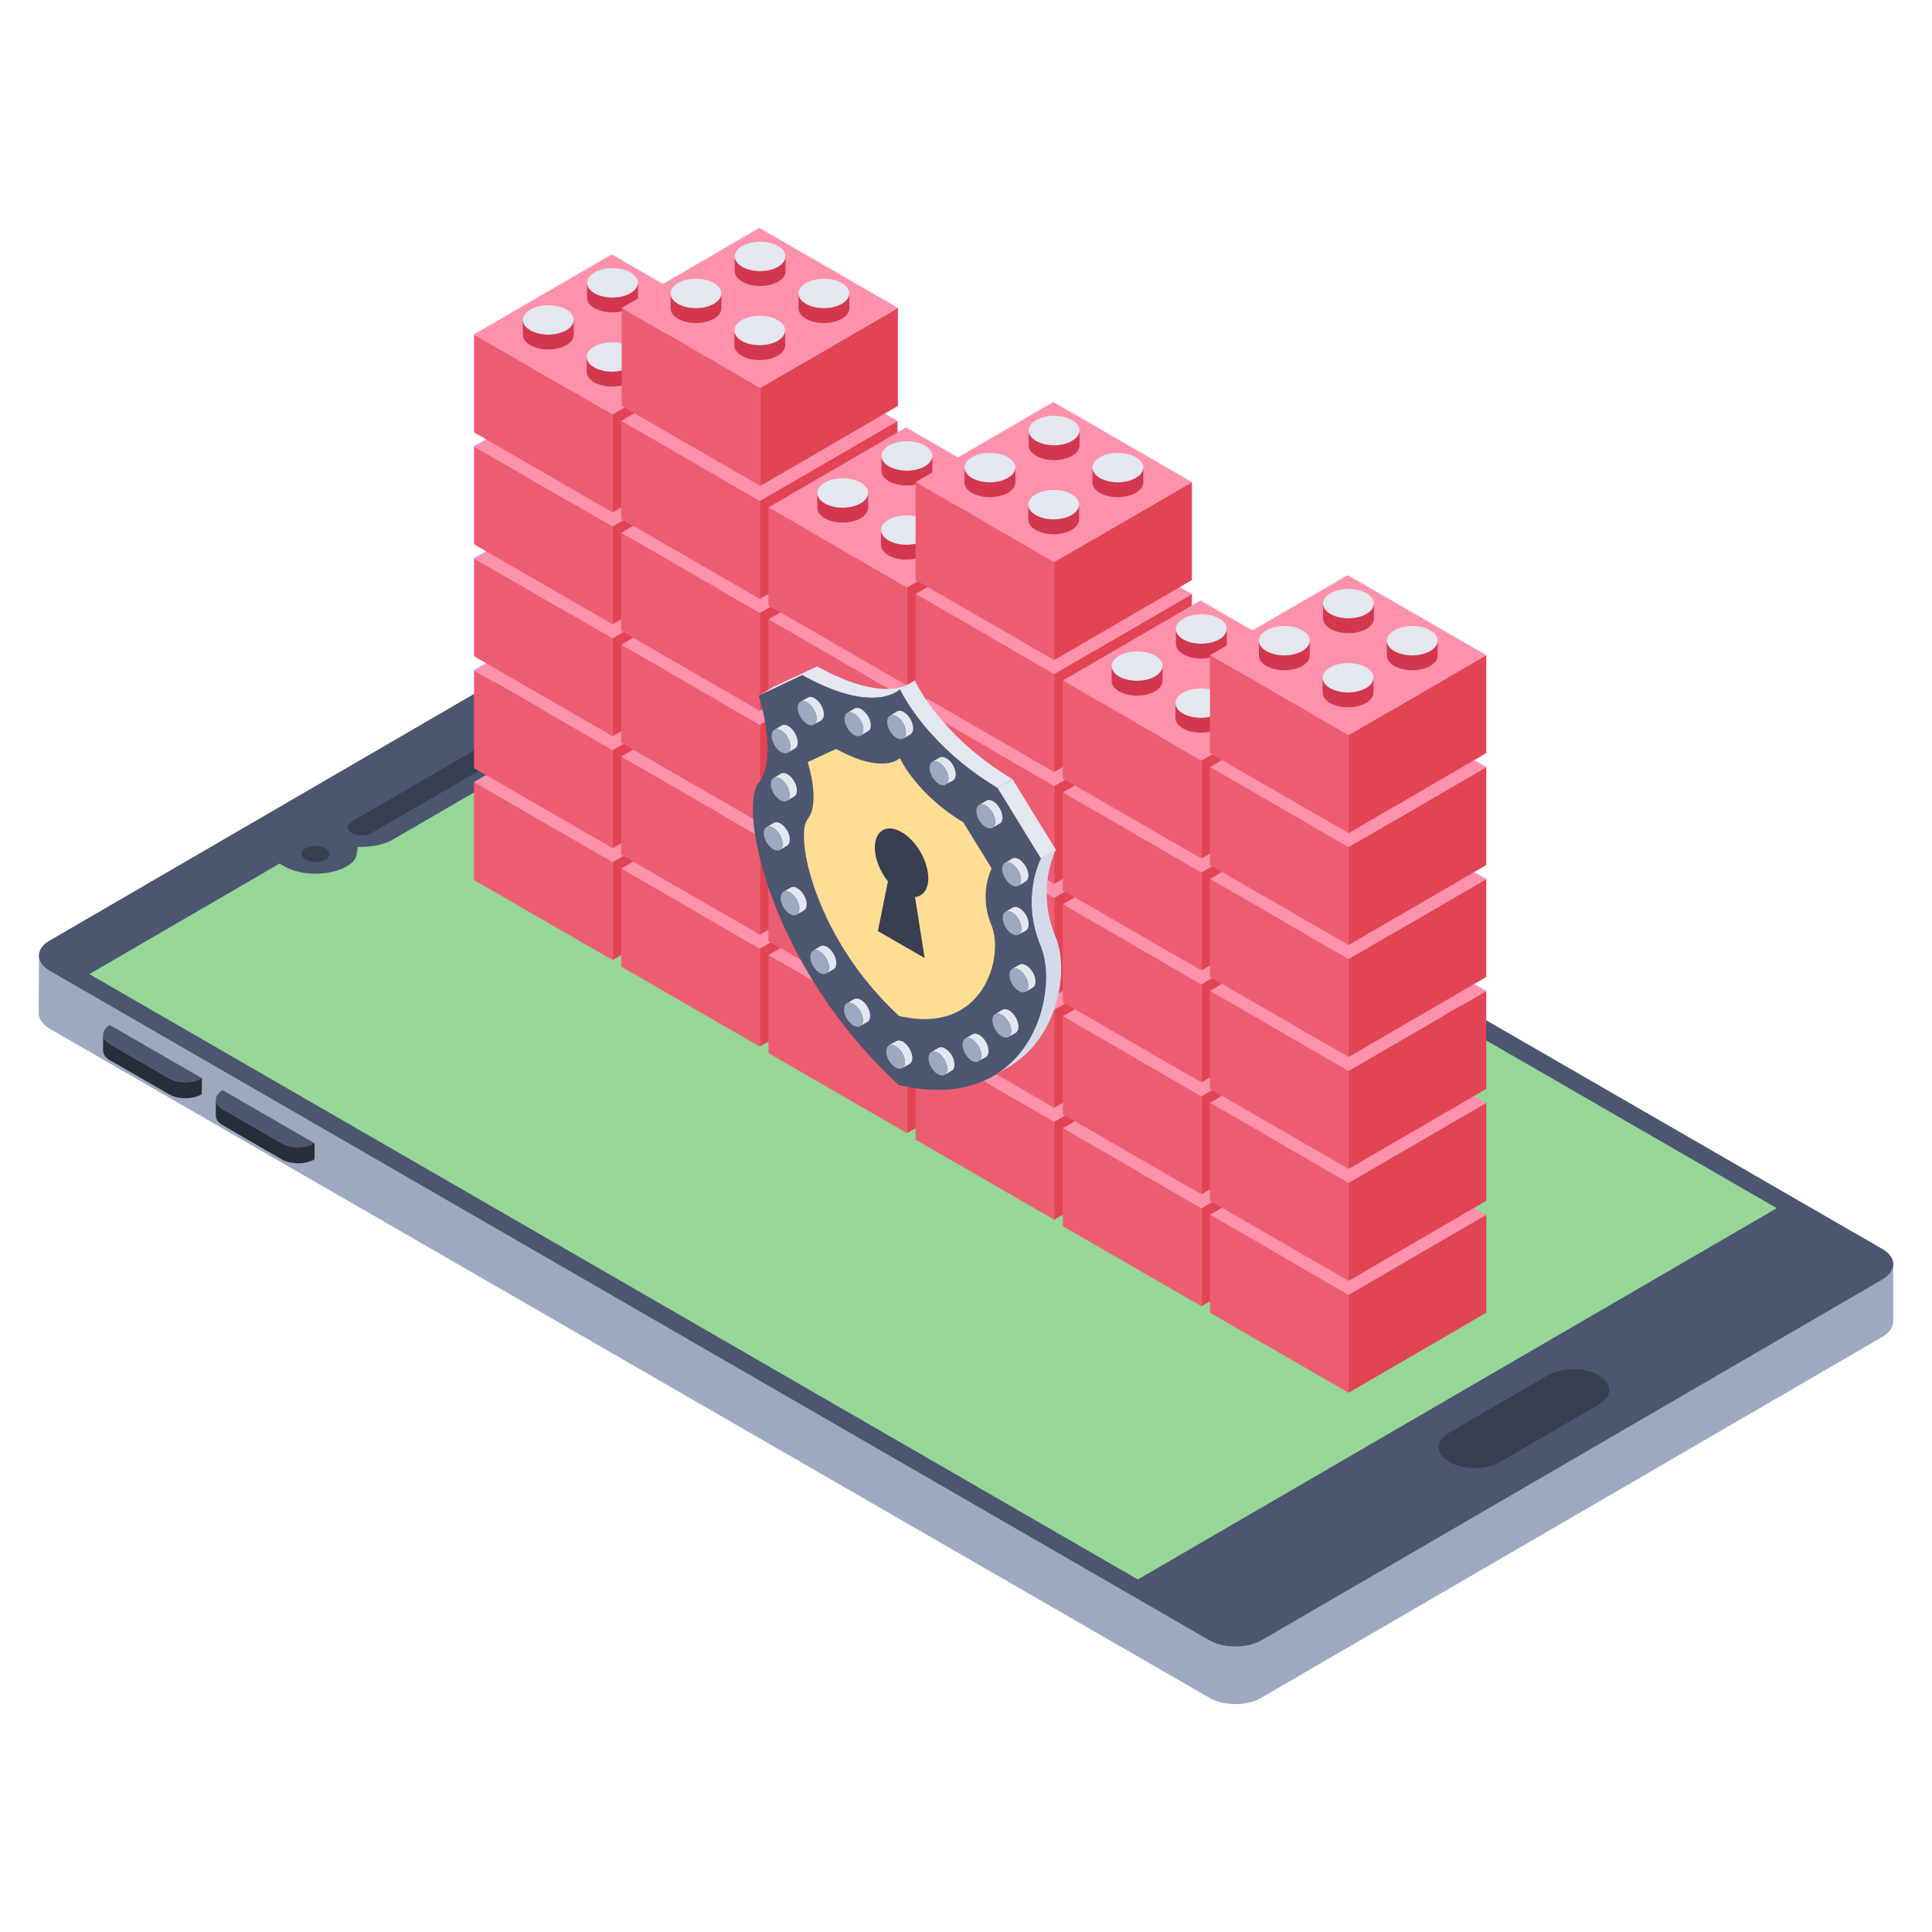 <svg width="512" height="512" viewBox="0 0 512 512" fill="none" xmlns="http://www.w3.org/2000/svg">
<path d="M501.714 335.089V350.258C501.714 351.704 500.752 353.145 498.83 354.295L334.212 449.957C330.462 452.168 324.213 452.168 320.368 449.863L13.124 272.593C11.202 271.438 10.24 269.899 10.24 268.457L10.336 253.288C10.336 254.728 11.299 256.17 13.221 257.324L320.465 434.693C324.31 436.9 330.558 436.9 334.308 434.693L498.926 339.032C500.848 337.976 501.714 336.53 501.714 335.089Z" fill="#9DA9C1"/>
<path d="M83.374 302.978C80.986 304.367 77.098 304.378 74.693 302.99L59.018 293.94C56.611 292.551 56.618 290.299 59.008 288.911L83.374 302.978Z" fill="#4C5671"/>
<path d="M74.689 303.001L59.011 293.946C57.825 293.247 57.218 292.336 57.218 291.423L57.187 295.668C57.187 296.579 57.795 297.491 59.011 298.189L74.659 307.244C77.09 308.642 80.98 308.612 83.349 307.244L83.38 302.971C80.98 304.369 77.09 304.369 74.689 303.001Z" fill="#272E3A"/>
<path d="M44.789 285.743L29.141 276.688C27.926 275.988 27.318 275.076 27.318 274.166V278.408C27.318 279.32 27.895 280.262 29.111 280.96L44.789 289.986C47.19 291.384 51.08 291.384 53.48 289.986L53.511 285.743C51.111 287.109 47.19 287.109 44.789 285.743V285.743Z" fill="#272E3A"/>
<path d="M53.498 285.729C51.109 287.117 47.203 287.118 44.796 285.729L29.14 276.69C26.735 275.301 26.723 273.038 29.112 271.65L53.498 285.729Z" fill="#4C5671"/>
<path d="M498.846 330.995C502.713 333.227 502.734 336.841 498.893 339.073L334.309 434.72C330.528 436.918 324.287 436.918 320.421 434.685L13.223 257.324C9.355 255.092 9.336 251.477 13.116 249.28L177.701 153.633C181.542 151.401 187.782 151.401 191.649 153.634L498.846 330.995Z" fill="#4C5671"/>
<path d="M86.283 224.792C87.755 225.642 87.704 227.023 86.301 227.838C84.836 228.69 82.511 228.689 81.039 227.839C79.566 226.988 79.557 225.643 81.023 224.791C82.425 223.976 84.809 223.941 86.283 224.792Z" fill="#373F51"/>
<path d="M140.129 193.5C141.603 194.35 141.611 195.696 140.145 196.548L98.496 220.751C97.034 221.601 94.71 221.601 93.237 220.75C91.764 219.9 91.755 218.554 93.218 217.704L134.867 193.501C136.332 192.649 138.656 192.65 140.129 193.5V193.5Z" fill="#373F51"/>
<path d="M423.641 364.458C427.368 366.611 427.387 370.078 423.685 372.23L397.503 387.445C393.8 389.597 387.814 389.596 384.087 387.445C380.359 385.293 380.339 381.825 384.043 379.673L410.223 364.458C413.927 362.307 419.912 362.307 423.641 364.458V364.458Z" fill="#373F51"/>
<path d="M194.307 160.51L192.992 159.753L141.852 189.471L145.771 191.732C147.46 192.704 148.432 193.891 148.432 194.996C148.432 196.101 147.46 197.298 145.766 198.291L104.117 222.49C102.224 223.59 99.743 224.239 96.939 224.372L94.816 224.474L94.478 226.571C94.253 227.958 92.964 228.972 91.92 229.58C87.443 232.179 79.887 232.199 75.396 229.611L74.081 228.854L23.678 258.148L301.543 418.576L470.868 320.18L194.307 160.51Z" fill="#96D696"/>
<path d="M162.347 228.449V254.427L198.831 233.224V207.247L162.347 228.449Z" fill="#E34454"/>
<path d="M162.347 228.449V254.427L125.624 233.225V207.248L162.347 228.449Z" fill="#ED5D71"/>
<path d="M198.831 207.247L162.347 228.449L125.624 207.248L162.108 186.045L198.831 207.247Z" fill="#FE91AB"/>
<path d="M162.347 198.79V224.768L198.831 203.565V177.588L162.347 198.79Z" fill="#E34454"/>
<path d="M162.347 198.79V224.768L125.624 203.566V177.588L162.347 198.79Z" fill="#ED5D71"/>
<path d="M198.831 177.588L162.347 198.79L125.624 177.588L162.108 156.386L198.831 177.588Z" fill="#FE91AB"/>
<path d="M162.347 169.131V195.107L198.831 173.906V147.929L162.347 169.131Z" fill="#E34454"/>
<path d="M162.347 169.131V195.107L125.624 173.907V147.929L162.347 169.131Z" fill="#ED5D71"/>
<path d="M198.831 147.928L162.347 169.13L125.624 147.928L162.108 126.727L198.831 147.928Z" fill="#FE91AB"/>
<path d="M162.347 139.471V165.448L198.831 144.246V118.269L162.347 139.471Z" fill="#E34454"/>
<path d="M162.347 139.471V165.448L125.624 144.246V118.27L162.347 139.471Z" fill="#ED5D71"/>
<path d="M198.831 118.268L162.347 139.471L125.624 118.269L162.108 97.066L198.831 118.268Z" fill="#FE91AB"/>
<path d="M162.347 109.811V135.789L198.831 114.586V88.609L162.347 109.811Z" fill="#E34454"/>
<path d="M162.347 109.811V135.789L125.624 114.587V88.61L162.347 109.811Z" fill="#ED5D71"/>
<path d="M198.831 88.609L162.347 109.811L125.624 88.61L162.108 67.407L198.831 88.609Z" fill="#FE91AB"/>
<path d="M157.565 72.206C154.929 73.729 154.904 76.198 157.534 77.726C160.153 79.248 164.427 79.248 167.063 77.726C169.71 76.198 169.713 73.729 167.095 72.206C164.464 70.678 160.212 70.678 157.565 72.206V72.206Z" fill="#E3E7F0"/>
<path d="M174.463 82.026C171.826 83.549 171.813 86.024 174.431 87.546C177.05 89.068 181.324 89.068 183.961 87.546C186.607 86.017 186.611 83.549 183.992 82.026C181.373 80.504 177.11 80.498 174.463 82.026V82.026Z" fill="#E3E7F0"/>
<path d="M140.557 82.026C137.92 83.547 137.896 86.017 140.526 87.546C143.145 89.068 147.419 89.068 150.055 87.545C152.692 86.024 152.706 83.547 150.087 82.026C147.457 80.498 143.193 80.504 140.557 82.026Z" fill="#E3E7F0"/>
<path d="M157.454 91.846C154.819 93.368 154.804 95.844 157.424 97.365C160.043 98.888 164.316 98.888 166.953 97.365C169.59 95.844 169.603 93.368 166.984 91.846C164.365 90.323 160.091 90.323 157.454 91.846V91.846Z" fill="#E3E7F0"/>
<path d="M155.575 74.986L155.585 78.915C155.589 79.906 156.24 80.897 157.545 81.656C160.165 83.177 164.438 83.177 167.075 81.656C168.405 80.888 169.067 79.881 169.065 78.877L169.054 74.947C169.057 75.952 168.394 76.958 167.063 77.726C164.427 79.248 160.153 79.248 157.534 77.726C156.229 76.968 155.577 75.977 155.575 74.986V74.986Z" fill="#D3374E"/>
<path d="M172.476 84.805L172.487 88.735C172.49 89.728 173.142 90.719 174.442 91.476C177.062 92.998 181.336 92.998 183.973 91.476C185.303 90.707 185.965 89.701 185.962 88.697L185.951 84.768C185.954 85.772 185.292 86.778 183.961 87.547C181.325 89.068 177.05 89.068 174.431 87.547C173.131 86.79 172.479 85.799 172.476 84.805Z" fill="#D3374E"/>
<path d="M138.566 84.806L138.578 88.736C138.58 89.727 139.232 90.717 140.537 91.476C143.156 92.998 147.43 92.998 150.066 91.476C151.393 90.71 152.056 89.702 152.052 88.696L152.041 84.767C152.044 85.773 151.382 86.78 150.055 87.546C147.419 89.068 143.145 89.068 140.525 87.547C139.221 86.788 138.569 85.798 138.566 84.806Z" fill="#D3374E"/>
<path d="M155.468 94.625L155.479 98.554C155.482 99.548 156.133 100.539 157.435 101.295C160.054 102.817 164.327 102.817 166.964 101.295C168.29 100.529 168.954 99.521 168.951 98.516L168.94 94.586C168.943 95.592 168.28 96.6 166.953 97.366C164.316 98.888 160.043 98.888 157.424 97.366C156.122 96.61 155.471 95.619 155.468 94.625V94.625Z" fill="#D3374E"/>
<path d="M201.355 251.382V277.359L237.839 256.157V230.18L201.355 251.382Z" fill="#E34454"/>
<path d="M201.355 251.382V277.359L164.633 256.157V230.181L201.355 251.382Z" fill="#ED5D71"/>
<path d="M237.839 230.179L201.355 251.381L164.633 230.18L201.117 208.978L237.839 230.179Z" fill="#FE91AB"/>
<path d="M201.355 221.722V247.699L237.839 226.497V200.521L201.355 221.722Z" fill="#E34454"/>
<path d="M201.355 221.722V247.699L164.633 226.498V200.521L201.355 221.722Z" fill="#ED5D71"/>
<path d="M237.839 200.52L201.355 221.722L164.633 200.52L201.117 179.318L237.839 200.52Z" fill="#FE91AB"/>
<path d="M201.355 192.063V218.04L237.839 196.838V170.86L201.355 192.063Z" fill="#E34454"/>
<path d="M201.355 192.063V218.04L164.633 196.838V170.861L201.355 192.063Z" fill="#ED5D71"/>
<path d="M237.839 170.86L201.355 192.063L164.633 170.861L201.117 149.659L237.839 170.86Z" fill="#FE91AB"/>
<path d="M201.355 162.404V188.381L237.839 167.179V141.201L201.355 162.404Z" fill="#E34454"/>
<path d="M201.355 162.404V188.381L164.633 167.179V141.202L201.355 162.404Z" fill="#ED5D71"/>
<path d="M237.839 141.201L201.355 162.404L164.633 141.202L201.117 119.999L237.839 141.201Z" fill="#FE91AB"/>
<path d="M201.355 132.744V158.722L237.839 137.519V111.542L201.355 132.744Z" fill="#E34454"/>
<path d="M201.355 132.744V158.722L164.633 137.52V111.542L201.355 132.744Z" fill="#ED5D71"/>
<path d="M237.839 111.542L201.355 132.744L164.633 111.542L201.117 90.34L237.839 111.542Z" fill="#FE91AB"/>
<path d="M240.364 274.314V300.292L276.848 279.089V253.112L240.364 274.314Z" fill="#E34454"/>
<path d="M240.364 274.314V300.292L203.642 279.09V253.112L240.364 274.314Z" fill="#ED5D71"/>
<path d="M276.848 253.112L240.364 274.314L203.642 253.112L240.126 231.91L276.848 253.112Z" fill="#FE91AB"/>
<path d="M240.364 244.655V270.632L276.848 249.43V223.453L240.364 244.655Z" fill="#E34454"/>
<path d="M240.364 244.655V270.632L203.642 249.431V223.453L240.364 244.655Z" fill="#ED5D71"/>
<path d="M276.848 223.453L240.364 244.655L203.642 223.453L240.126 202.251L276.848 223.453Z" fill="#FE91AB"/>
<path d="M240.364 214.995V240.972L276.848 219.77V193.792L240.364 214.995Z" fill="#E34454"/>
<path d="M240.364 214.996V240.973L203.642 219.771V193.794L240.364 214.996Z" fill="#ED5D71"/>
<path d="M276.848 193.793L240.364 214.996L203.642 193.794L240.126 172.592L276.848 193.793Z" fill="#FE91AB"/>
<path d="M240.364 185.336V211.314L276.848 190.112V164.134L240.364 185.336Z" fill="#E34454"/>
<path d="M240.364 185.336V211.314L203.642 190.112V164.135L240.364 185.336Z" fill="#ED5D71"/>
<path d="M276.848 164.134L240.364 185.335L203.642 164.135L240.126 142.932L276.848 164.134Z" fill="#FE91AB"/>
<path d="M279.373 297.246V323.224L315.857 302.021V276.044L279.373 297.246Z" fill="#E34454"/>
<path d="M279.373 297.246V323.224L242.651 302.022V276.044L279.373 297.246Z" fill="#ED5D71"/>
<path d="M315.857 276.044L279.373 297.246L242.651 276.044L279.135 254.842L315.857 276.044Z" fill="#FE91AB"/>
<path d="M279.373 267.587V293.564L315.857 272.362V246.385L279.373 267.587Z" fill="#E34454"/>
<path d="M279.373 267.587V293.564L242.651 272.363V246.385L279.373 267.587Z" fill="#ED5D71"/>
<path d="M315.857 246.385L279.373 267.587L242.651 246.385L279.135 225.183L315.857 246.385Z" fill="#FE91AB"/>
<path d="M279.373 237.928V263.904L315.857 242.702V216.725L279.373 237.928Z" fill="#E34454"/>
<path d="M279.373 237.927V263.904L242.651 242.702V216.726L279.373 237.927Z" fill="#ED5D71"/>
<path d="M315.857 216.725L279.373 237.928L242.651 216.726L279.135 195.524L315.857 216.725Z" fill="#FE91AB"/>
<path d="M279.373 208.267V234.245L315.857 213.043V187.065L279.373 208.267Z" fill="#E34454"/>
<path d="M279.373 208.268V234.246L242.651 213.044V187.067L279.373 208.268Z" fill="#ED5D71"/>
<path d="M315.857 187.066L279.373 208.268L242.651 187.067L279.135 165.864L315.857 187.066Z" fill="#FE91AB"/>
<path d="M240.364 155.677V181.654L276.848 160.451V134.475L240.364 155.677Z" fill="#E34454"/>
<path d="M240.364 155.677V181.654L203.642 160.452V134.475L240.364 155.677Z" fill="#ED5D71"/>
<path d="M276.848 134.474L240.364 155.676L203.642 134.474L240.126 113.272L276.848 134.474Z" fill="#FE91AB"/>
<path d="M235.582 118.071C232.946 119.594 232.922 122.063 235.552 123.592C238.171 125.113 242.445 125.113 245.081 123.592C247.728 122.063 247.731 119.594 245.113 118.071C242.482 116.543 238.229 116.543 235.582 118.071V118.071Z" fill="#E3E7F0"/>
<path d="M252.481 127.891C249.844 129.413 249.83 131.889 252.45 133.411C255.068 134.934 259.342 134.934 261.979 133.411C264.625 131.883 264.629 129.413 262.01 127.891C259.39 126.369 255.128 126.364 252.481 127.891Z" fill="#E3E7F0"/>
<path d="M218.575 127.891C215.938 129.413 215.913 131.883 218.543 133.411C221.162 134.933 225.437 134.933 228.072 133.411C230.709 131.889 230.724 129.413 228.104 127.891C225.475 126.363 221.211 126.369 218.575 127.891Z" fill="#E3E7F0"/>
<path d="M235.472 137.711C232.836 139.233 232.822 141.709 235.441 143.231C238.06 144.753 242.334 144.752 244.971 143.231C247.607 141.709 247.621 139.233 245.002 137.711C242.383 136.189 238.109 136.189 235.472 137.711V137.711Z" fill="#E3E7F0"/>
<path d="M233.593 120.851L233.603 124.78C233.606 125.772 234.257 126.762 235.563 127.521C238.182 129.042 242.455 129.042 245.092 127.521C246.422 126.753 247.085 125.746 247.083 124.742L247.072 120.812C247.075 121.817 246.411 122.823 245.081 123.592C242.445 125.113 238.171 125.113 235.552 123.592C234.246 122.833 233.595 121.843 233.593 120.851V120.851Z" fill="#D3374E"/>
<path d="M250.494 130.671L250.505 134.6C250.508 135.593 251.159 136.584 252.46 137.341C255.079 138.863 259.353 138.863 261.99 137.341C263.32 136.572 263.983 135.566 263.98 134.562L263.968 130.633C263.972 131.637 263.309 132.643 261.979 133.411C259.342 134.934 255.068 134.934 252.449 133.411C251.148 132.655 250.497 131.664 250.494 130.671V130.671Z" fill="#D3374E"/>
<path d="M216.584 130.672L216.595 134.601C216.598 135.592 217.25 136.582 218.554 137.34C221.174 138.863 225.448 138.863 228.084 137.34C229.411 136.574 230.073 135.568 230.07 134.561L230.059 130.632C230.062 131.637 229.399 132.645 228.072 133.411C225.436 134.934 221.162 134.934 218.543 133.411C217.238 132.653 216.587 131.663 216.584 130.672Z" fill="#D3374E"/>
<path d="M233.485 140.491L233.497 144.42C233.5 145.413 234.151 146.404 235.452 147.16C238.072 148.683 242.345 148.683 244.982 147.16C246.309 146.394 246.971 145.386 246.968 144.381L246.957 140.452C246.96 141.457 246.298 142.465 244.97 143.231C242.334 144.752 238.06 144.753 235.441 143.231C234.14 142.475 233.488 141.483 233.485 140.491Z" fill="#D3374E"/>
<path d="M279.373 178.609V204.587L315.857 183.384V157.407L279.373 178.609Z" fill="#E34454"/>
<path d="M279.373 178.609V204.587L242.651 183.385V157.407L279.373 178.609Z" fill="#ED5D71"/>
<path d="M315.857 157.407L279.373 178.608L242.651 157.407L279.135 136.205L315.857 157.407Z" fill="#FE91AB"/>
<path d="M318.382 320.179V346.157L354.866 324.954V298.977L318.382 320.179Z" fill="#E34454"/>
<path d="M318.382 320.179V346.157L281.659 324.955V298.977L318.382 320.179Z" fill="#ED5D71"/>
<path d="M354.866 298.977L318.382 320.179L281.659 298.977L318.143 277.775L354.866 298.977Z" fill="#FE91AB"/>
<path d="M318.382 290.52V316.497L354.866 295.295V269.318L318.382 290.52Z" fill="#E34454"/>
<path d="M318.382 290.52V316.497L281.659 295.295V269.318L318.382 290.52Z" fill="#ED5D71"/>
<path d="M354.866 269.318L318.382 290.52L281.659 269.318L318.143 248.116L354.866 269.318Z" fill="#FE91AB"/>
<path d="M318.382 260.861V286.837L354.866 265.636V239.658L318.382 260.861Z" fill="#E34454"/>
<path d="M318.382 260.861V286.837L281.659 265.636V239.659L318.382 260.861Z" fill="#ED5D71"/>
<path d="M354.866 239.657L318.382 260.86L281.659 239.659L318.143 218.456L354.866 239.657Z" fill="#FE91AB"/>
<path d="M318.382 231.2V257.178L354.866 235.975V209.999L318.382 231.2Z" fill="#E34454"/>
<path d="M318.382 231.2V257.178L281.659 235.976V210L318.382 231.2Z" fill="#ED5D71"/>
<path d="M354.866 209.998L318.382 231.2L281.659 209.999L318.143 188.796L354.866 209.998Z" fill="#FE91AB"/>
<path d="M318.382 201.541V227.519L354.866 206.316V180.339L318.382 201.541Z" fill="#E34454"/>
<path d="M318.382 201.541V227.519L281.659 206.317V180.339L318.382 201.541Z" fill="#ED5D71"/>
<path d="M354.866 180.339L318.382 201.541L281.659 180.339L318.143 159.137L354.866 180.339Z" fill="#FE91AB"/>
<path d="M313.6 163.936C310.964 165.459 310.939 167.927 313.569 169.456C316.188 170.978 320.463 170.978 323.098 169.456C325.745 167.927 325.749 165.459 323.13 163.936C320.501 162.408 316.247 162.408 313.6 163.936V163.936Z" fill="#E3E7F0"/>
<path d="M330.498 173.756C327.861 175.278 327.848 177.754 330.467 179.276C333.086 180.798 337.36 180.798 339.997 179.276C342.643 177.748 342.647 175.278 340.028 173.756C337.408 172.234 333.145 172.228 330.498 173.756Z" fill="#E3E7F0"/>
<path d="M296.592 173.756C293.956 175.278 293.931 177.748 296.561 179.276C299.18 180.798 303.454 180.798 306.09 179.276C308.727 177.754 308.741 175.278 306.122 173.756C303.492 172.227 299.228 172.233 296.592 173.756Z" fill="#E3E7F0"/>
<path d="M313.489 183.575C310.854 185.098 310.839 187.573 313.459 189.096C316.078 190.617 320.351 190.617 322.988 189.096C325.625 187.573 325.638 185.098 323.02 183.575C320.4 182.054 316.126 182.054 313.489 183.575V183.575Z" fill="#E3E7F0"/>
<path d="M311.61 166.716L311.622 170.645C311.624 171.636 312.275 172.627 313.581 173.385C316.2 174.907 320.473 174.907 323.11 173.385C324.44 172.616 325.103 171.611 325.101 170.606L325.089 166.677C325.092 167.682 324.43 168.687 323.099 169.456C320.463 170.978 316.189 170.978 313.569 169.456C312.264 168.698 311.612 167.707 311.61 166.716Z" fill="#D3374E"/>
<path d="M328.511 176.535L328.523 180.465C328.526 181.458 329.177 182.449 330.477 183.205C333.097 184.727 337.371 184.727 340.008 183.205C341.338 182.437 342 181.431 341.997 180.427L341.986 176.498C341.989 177.501 341.327 178.508 339.996 179.276C337.36 180.798 333.085 180.798 330.467 179.276C329.166 178.52 328.514 177.529 328.511 176.535Z" fill="#D3374E"/>
<path d="M294.602 176.537L294.613 180.466C294.616 181.457 295.267 182.447 296.572 183.205C299.191 184.727 303.465 184.727 306.101 183.205C307.428 182.439 308.091 181.431 308.088 180.426L308.076 176.497C308.079 177.502 307.417 178.51 306.09 179.276C303.454 180.798 299.18 180.798 296.56 179.276C295.256 178.518 294.605 177.528 294.602 176.537Z" fill="#D3374E"/>
<path d="M311.503 186.355L311.514 190.284C311.517 191.277 312.169 192.269 313.47 193.025C316.089 194.547 320.363 194.546 322.999 193.025C324.326 192.259 324.989 191.251 324.986 190.245L324.975 186.316C324.978 187.322 324.315 188.33 322.988 189.096C320.351 190.617 316.078 190.617 313.459 189.096C312.157 188.339 311.506 187.348 311.503 186.355Z" fill="#D3374E"/>
<path d="M357.39 343.111V369.088L393.875 347.886V321.909L357.39 343.111Z" fill="#E34454"/>
<path d="M357.39 343.111V369.088L320.668 347.887V321.909L357.39 343.111Z" fill="#ED5D71"/>
<path d="M393.875 321.909L357.39 343.111L320.668 321.909L357.152 300.708L393.875 321.909Z" fill="#FE91AB"/>
<path d="M357.39 313.452V339.429L393.875 318.227V292.249L357.39 313.452Z" fill="#E34454"/>
<path d="M357.39 313.452V339.429L320.668 318.227V292.25L357.39 313.452Z" fill="#ED5D71"/>
<path d="M393.875 292.249L357.39 313.452L320.668 292.25L357.152 271.048L393.875 292.249Z" fill="#FE91AB"/>
<path d="M357.39 283.793V309.77L393.875 288.568V262.59L357.39 283.793Z" fill="#E34454"/>
<path d="M357.39 283.793V309.77L320.668 288.568V262.591L357.39 283.793Z" fill="#ED5D71"/>
<path d="M393.875 262.59L357.39 283.793L320.668 262.591L357.152 241.388L393.875 262.59Z" fill="#FE91AB"/>
<path d="M357.39 254.133V280.111L393.875 258.908V232.931L357.39 254.133Z" fill="#E34454"/>
<path d="M357.39 254.133V280.111L320.668 258.909V232.931L357.39 254.133Z" fill="#ED5D71"/>
<path d="M393.875 232.931L357.39 254.133L320.668 232.931L357.152 211.729L393.875 232.931Z" fill="#FE91AB"/>
<path d="M357.39 224.474V250.451L393.875 229.249V203.272L357.39 224.474Z" fill="#E34454"/>
<path d="M357.39 224.474V250.451L320.668 229.25V203.272L357.39 224.474Z" fill="#ED5D71"/>
<path d="M393.875 203.272L357.39 224.474L320.668 203.272L357.152 182.07L393.875 203.272Z" fill="#FE91AB"/>
<path d="M279.373 148.949V174.926L315.857 153.724V127.748L279.373 148.949Z" fill="#E34454"/>
<path d="M279.373 148.949V174.926L242.651 153.725V127.748L279.373 148.949Z" fill="#ED5D71"/>
<path d="M315.857 127.747L279.373 148.949L242.651 127.747L279.135 106.545L315.857 127.747Z" fill="#FE91AB"/>
<path d="M274.591 111.344C271.955 112.866 271.93 115.336 274.56 116.863C277.179 118.386 281.453 118.386 284.09 116.863C286.736 115.336 286.74 112.866 284.121 111.344C281.491 109.815 277.238 109.816 274.591 111.344V111.344Z" fill="#E3E7F0"/>
<path d="M291.489 121.164C288.853 122.686 288.838 125.162 291.458 126.684C294.077 128.206 298.351 128.205 300.987 126.684C303.634 125.156 303.638 122.686 301.019 121.164C298.399 119.642 294.135 119.636 291.489 121.164Z" fill="#E3E7F0"/>
<path d="M257.583 121.164C254.947 122.686 254.922 125.156 257.552 126.683C260.171 128.206 264.445 128.205 267.081 126.683C269.718 125.162 269.731 122.686 267.112 121.163C264.482 119.635 260.22 119.641 257.583 121.164Z" fill="#E3E7F0"/>
<path d="M274.481 130.983C271.844 132.506 271.829 134.981 274.449 136.503C277.068 138.025 281.342 138.025 283.979 136.503C286.615 134.981 286.629 132.506 284.01 130.983C281.391 129.461 277.116 129.461 274.481 130.983V130.983Z" fill="#E3E7F0"/>
<path d="M272.601 114.124L272.612 118.053C272.615 119.045 273.267 120.035 274.571 120.794C277.191 122.315 281.465 122.315 284.101 120.793C285.432 120.025 286.094 119.019 286.091 118.015L286.08 114.085C286.083 115.09 285.421 116.096 284.09 116.864C281.454 118.386 277.179 118.386 274.56 116.864C273.255 116.106 272.604 115.116 272.601 114.124Z" fill="#D3374E"/>
<path d="M289.503 123.944L289.513 127.873C289.516 128.866 290.168 129.857 291.469 130.613C294.088 132.136 298.363 132.136 300.998 130.613C302.33 129.845 302.992 128.838 302.989 127.835L302.978 123.906C302.981 124.909 302.318 125.916 300.987 126.684C298.351 128.206 294.077 128.207 291.458 126.684C290.156 125.928 289.505 124.936 289.503 123.944Z" fill="#D3374E"/>
<path d="M255.592 123.944L255.604 127.873C255.607 128.864 256.258 129.855 257.563 130.613C260.182 132.136 264.456 132.136 267.093 130.613C268.419 129.847 269.082 128.839 269.079 127.834L269.068 123.905C269.071 124.91 268.409 125.918 267.081 126.684C264.445 128.206 260.172 128.207 257.552 126.684C256.247 125.925 255.595 124.935 255.592 123.944Z" fill="#D3374E"/>
<path d="M272.495 133.762L272.506 137.693C272.509 138.685 273.16 139.676 274.461 140.433C277.08 141.955 281.354 141.955 283.99 140.433C285.317 139.667 285.98 138.659 285.977 137.654L285.965 133.725C285.969 134.73 285.306 135.738 283.98 136.504C281.343 138.025 277.069 138.025 274.45 136.504C273.149 135.747 272.498 134.756 272.495 133.762V133.762Z" fill="#D3374E"/>
<path d="M201.475 102.8V128.776L237.959 107.575V81.597L201.475 102.8Z" fill="#E34454"/>
<path d="M201.475 102.8V128.777L164.752 107.575V81.598L201.475 102.8Z" fill="#ED5D71"/>
<path d="M237.959 81.597L201.475 102.8L164.752 81.598L201.236 60.396L237.959 81.597Z" fill="#FE91AB"/>
<path d="M196.693 65.195C194.057 66.716 194.033 69.186 196.662 70.714C199.282 72.237 203.555 72.237 206.192 70.714C208.839 69.186 208.842 66.716 206.222 65.195C203.593 63.666 199.34 63.667 196.693 65.195Z" fill="#E3E7F0"/>
<path d="M213.591 75.015C210.954 76.536 210.94 79.012 213.559 80.534C216.178 82.057 220.452 82.056 223.089 80.534C225.735 79.006 225.739 76.536 223.12 75.013C220.501 73.492 216.238 73.486 213.591 75.015V75.015Z" fill="#E3E7F0"/>
<path d="M179.685 75.014C177.048 76.536 177.024 79.006 179.653 80.534C182.273 82.056 186.547 82.056 189.183 80.534C191.82 79.011 191.834 76.536 189.215 75.014C186.585 73.486 182.321 73.492 179.685 75.014Z" fill="#E3E7F0"/>
<path d="M196.582 84.834C193.947 86.356 193.932 88.831 196.552 90.354C199.171 91.876 203.444 91.876 206.081 90.354C208.717 88.831 208.731 86.356 206.112 84.834C203.493 83.312 199.219 83.312 196.582 84.834Z" fill="#E3E7F0"/>
<path d="M194.702 67.975L194.713 71.904C194.716 72.895 195.368 73.885 196.673 74.643C199.292 76.166 203.566 76.166 206.203 74.643C207.533 73.875 208.195 72.87 208.193 71.865L208.182 67.936C208.184 68.94 207.522 69.946 206.191 70.714C203.555 72.237 199.281 72.237 196.662 70.714C195.356 69.956 194.705 68.966 194.702 67.975Z" fill="#D3374E"/>
<path d="M211.604 77.794L211.615 81.723C211.618 82.717 212.27 83.708 213.57 84.463C216.189 85.986 220.464 85.986 223.099 84.463C224.431 83.695 225.093 82.689 225.09 81.685L225.079 77.756C225.082 78.76 224.419 79.766 223.089 80.534C220.452 82.056 216.178 82.057 213.559 80.534C212.258 79.779 211.607 78.787 211.604 77.794Z" fill="#D3374E"/>
<path d="M177.694 77.794L177.706 81.723C177.708 82.715 178.359 83.705 179.665 84.464C182.284 85.986 186.558 85.985 189.194 84.464C190.521 83.698 191.184 82.69 191.18 81.684L191.169 77.755C191.172 78.761 190.51 79.769 189.183 80.534C186.547 82.056 182.273 82.056 179.653 80.534C178.349 79.776 177.696 78.785 177.694 77.794Z" fill="#D3374E"/>
<path d="M194.596 87.613L194.607 91.542C194.61 92.535 195.261 93.527 196.563 94.284C199.181 95.805 203.455 95.805 206.092 94.284C207.418 93.517 208.081 92.51 208.079 91.504L208.067 87.574C208.071 88.581 207.407 89.588 206.081 90.354C203.444 91.876 199.171 91.876 196.552 90.354C195.25 89.598 194.599 88.606 194.596 87.613V87.613Z" fill="#D3374E"/>
<path d="M357.39 194.814V220.791L393.875 199.589V173.611L357.39 194.814Z" fill="#E34454"/>
<path d="M357.39 194.814V220.791L320.668 199.589V173.612L357.39 194.814Z" fill="#ED5D71"/>
<path d="M393.875 173.612L357.39 194.814L320.668 173.613L357.152 152.411L393.875 173.612Z" fill="#FE91AB"/>
<path d="M352.609 157.209C349.972 158.731 349.948 161.201 352.577 162.729C355.197 164.251 359.471 164.251 362.108 162.729C364.754 161.201 364.758 158.731 362.138 157.209C359.509 155.68 355.256 155.681 352.609 157.209Z" fill="#E3E7F0"/>
<path d="M369.507 167.028C366.87 168.551 366.856 171.027 369.475 172.549C372.095 174.07 376.369 174.07 379.005 172.549C381.652 171.021 381.656 168.551 379.036 167.028C376.417 165.507 372.153 165.501 369.507 167.028V167.028Z" fill="#E3E7F0"/>
<path d="M335.6 167.028C332.965 168.551 332.94 171.02 335.57 172.549C338.189 174.07 342.462 174.07 345.099 172.549C347.736 171.026 347.749 168.551 345.13 167.028C342.5 165.501 338.237 165.507 335.6 167.028Z" fill="#E3E7F0"/>
<path d="M352.498 176.848C349.862 178.371 349.848 180.846 352.467 182.369C355.086 183.89 359.36 183.89 361.997 182.369C364.633 180.846 364.647 178.371 362.028 176.848C359.408 175.327 355.134 175.327 352.498 176.848Z" fill="#E3E7F0"/>
<path d="M350.619 159.99L350.63 163.919C350.633 164.91 351.284 165.9 352.589 166.658C355.208 168.181 359.482 168.181 362.119 166.658C363.449 165.89 364.112 164.884 364.109 163.88L364.098 159.951C364.101 160.954 363.438 161.961 362.108 162.729C359.471 164.251 355.197 164.251 352.578 162.729C351.273 161.971 350.622 160.981 350.619 159.99Z" fill="#D3374E"/>
<path d="M367.521 169.809L367.532 173.738C367.534 174.73 368.185 175.723 369.487 176.478C372.106 178.001 376.38 178 379.016 176.478C380.347 175.71 381.01 174.704 381.007 173.7L380.995 169.77C380.998 170.775 380.336 171.781 379.005 172.549C376.369 174.071 372.095 174.071 369.475 172.549C368.174 171.793 367.523 170.801 367.521 169.809Z" fill="#D3374E"/>
<path d="M333.61 169.809L333.621 173.738C333.624 174.729 334.275 175.719 335.581 176.478C338.199 178 342.474 178 345.11 176.478C346.436 175.712 347.1 174.705 347.097 173.699L347.086 169.77C347.089 170.776 346.426 171.783 345.099 172.549C342.462 174.071 338.189 174.071 335.57 172.549C334.264 171.79 333.613 170.8 333.61 169.809Z" fill="#D3374E"/>
<path d="M350.512 179.628L350.523 183.557C350.527 184.55 351.178 185.541 352.478 186.298C355.098 187.82 359.372 187.82 362.008 186.298C363.335 185.532 363.997 184.525 363.994 183.518L363.984 179.589C363.986 180.595 363.323 181.602 361.997 182.369C359.361 183.891 355.086 183.891 352.467 182.369C351.167 181.612 350.515 180.621 350.512 179.628Z" fill="#D3374E"/>
<path d="M268.248 206.453L264.296 208.845C246.093 197.82 239.333 184.401 238.605 182.842L237.356 183.467C234.86 184.925 227.579 187.21 212.602 178.891L201.056 184.401L205.008 182.009L216.554 176.601C229.243 183.675 236.421 183.051 239.853 181.801L242.453 180.343C242.765 181.074 249.422 195.118 268.248 206.453V206.453Z" fill="#E3E7F0"/>
<path d="M267.222 282.814L263.208 285.13C276.549 277.388 279.375 259.411 275.758 250.705C270.5 238.098 275.589 228.034 275.87 227.526L279.828 225.208C279.545 225.718 274.514 235.78 279.772 248.385C283.389 257.091 280.563 275.069 267.222 282.814Z" fill="#D3DBEA"/>
<path d="M264.331 208.795L268.315 206.48L279.831 225.217L275.846 227.532L264.331 208.795Z" fill="#E3E7F0"/>
<path d="M275.781 250.716C281.023 263.338 272.689 295.666 238.187 287.542C203.788 255.886 195.7 214.077 200.997 207.541C206.33 201.023 201.326 185.19 201.063 184.356L212.611 178.934C231.561 189.419 238.138 182.995 238.485 182.657C238.831 183.396 245.42 197.421 264.331 208.795L275.847 227.532C275.579 228.059 270.503 238.073 275.781 250.716V250.716Z" fill="#4C5671"/>
<path d="M238.469 200.901C238.694 201.381 242.971 210.508 255.281 217.926L262.807 230.139C262.633 230.483 259.313 237.006 262.764 245.261C266.147 253.475 260.74 274.502 238.275 269.243C215.854 248.588 210.583 221.396 214.001 217.107C217.488 212.858 214.216 202.529 214.044 201.986L221.582 198.47C233.926 205.286 238.241 201.12 238.469 200.901Z" fill="#FFDD94"/>
<path d="M238.939 220.521C242.858 222.784 246.012 228.249 246 232.739C245.992 235.728 244.578 237.512 242.493 237.735L245.039 253.898L232.651 246.747L235.309 233.587C233.232 230.961 231.833 227.554 231.841 224.566C231.855 220.075 235.031 218.265 238.939 220.521V220.521Z" fill="#373F51"/>
<path d="M213.767 239.695C213.767 240.467 213.492 241.017 213.052 241.292L211.126 242.394C211.566 242.174 211.841 241.623 211.841 240.797C211.841 239.257 210.74 237.274 209.364 236.506C208.704 236.119 208.043 236.064 207.603 236.339L209.529 235.237C209.969 234.963 210.63 234.963 211.29 235.404C212.667 236.172 213.823 238.099 213.767 239.695Z" fill="#E3E7F0"/>
<path d="M221.638 255.271C221.638 256.044 221.363 256.594 220.922 256.868L218.941 257.97C219.436 257.693 219.712 257.145 219.712 256.373C219.712 254.831 218.556 252.851 217.18 252.08C216.519 251.695 215.914 251.641 215.474 251.915L217.4 250.76C217.84 250.54 218.446 250.54 219.161 250.924C220.537 251.749 221.638 253.675 221.638 255.271Z" fill="#E3E7F0"/>
<path d="M230.609 269.252C230.609 270.023 230.335 270.572 229.895 270.792L227.967 271.947C228.408 271.674 228.683 271.179 228.683 270.408C228.683 268.758 227.527 266.885 226.152 266.059C225.491 265.675 224.831 265.619 224.391 265.895L226.317 264.794C226.812 264.519 227.418 264.573 228.133 264.961C229.509 265.729 230.609 267.656 230.609 269.252Z" fill="#E3E7F0"/>
<path d="M230.774 192.197C230.774 193.021 230.5 193.572 230.004 193.794L228.078 194.949C228.519 194.674 228.793 194.123 228.793 193.352C228.793 191.756 227.692 189.886 226.317 189.061C225.601 188.674 224.996 188.619 224.556 188.894L226.482 187.739C226.922 187.517 227.583 187.517 228.243 187.959C229.619 188.73 230.774 190.657 230.774 192.197Z" fill="#E3E7F0"/>
<path d="M241.782 280.371C241.782 281.142 241.508 281.693 241.067 281.966L239.086 283.069C239.526 282.848 239.801 282.297 239.801 281.473C239.856 279.929 238.7 278.002 237.325 277.234C236.664 276.793 236.004 276.793 235.563 277.014L237.545 275.912C237.985 275.638 238.59 275.691 239.306 276.076C240.627 276.904 241.782 278.774 241.782 280.371V280.371Z" fill="#E3E7F0"/>
<path d="M242.003 193.022C242.003 193.794 241.727 194.345 241.288 194.618L239.36 195.72C239.801 195.443 240.076 194.892 240.076 194.123C240.076 192.581 238.975 190.601 237.599 189.829C236.884 189.445 236.278 189.388 235.839 189.665L237.765 188.51C238.26 188.29 238.866 188.29 239.526 188.73C240.902 189.501 242.003 191.425 242.003 193.022V193.022Z" fill="#E3E7F0"/>
<path d="M205.017 206.177L206.943 205.022C207.383 204.745 208.044 204.801 208.704 205.186C210.079 206.013 211.235 207.884 211.181 209.534C211.181 210.305 210.906 210.856 210.465 211.077L208.539 212.232C208.979 211.956 209.254 211.405 209.254 210.636C209.254 209.039 208.153 207.113 206.778 206.341C206.062 205.957 205.457 205.901 205.017 206.177V206.177Z" fill="#E3E7F0"/>
<path d="M206.667 225.277C207.108 225 207.383 224.449 207.383 223.624C207.383 222.085 206.282 220.158 204.906 219.387C204.191 218.945 203.585 218.945 203.145 219.223L205.071 218.067C205.512 217.79 206.171 217.847 206.832 218.231C208.208 219.056 209.364 220.929 209.309 222.525C209.309 223.294 209.034 223.845 208.593 224.122L206.667 225.277Z" fill="#E3E7F0"/>
<path d="M216.409 190.437C216.409 188.894 215.253 186.913 213.932 186.142C213.217 185.757 212.611 185.701 212.116 185.979L214.097 184.877C214.537 184.602 215.144 184.602 215.858 185.043C217.235 185.812 218.335 187.739 218.335 189.335C218.335 190.106 218.06 190.657 217.62 190.932L215.969 191.812C216.243 191.536 216.409 191.041 216.409 190.437Z" fill="#E3E7F0"/>
<path d="M205.237 193.409L207.163 192.254C207.603 191.976 208.264 192.033 208.924 192.417C210.3 193.243 211.401 195.169 211.401 196.765C211.401 197.536 211.126 198.085 210.686 198.362L208.759 199.462C209.2 199.187 209.474 198.636 209.474 197.865C209.474 196.269 208.373 194.345 206.998 193.573C206.282 193.189 205.677 193.132 205.237 193.409Z" fill="#E3E7F0"/>
<path d="M252.956 282.131C252.956 282.956 252.681 283.506 252.24 283.728L250.313 284.883C250.754 284.608 251.029 284.057 251.029 283.289C251.029 281.693 249.928 279.766 248.553 278.995C247.891 278.61 247.231 278.553 246.792 278.828L248.718 277.673C249.158 277.452 249.818 277.452 250.479 277.893C251.855 278.664 252.956 280.537 252.956 282.131Z" fill="#E3E7F0"/>
<path d="M253.286 205.242C253.286 206.013 253.01 206.562 252.57 206.839L250.919 207.717C251.195 207.389 251.36 206.948 251.36 206.341C251.36 204.744 250.203 202.875 248.827 202.049C248.167 201.665 247.506 201.609 247.066 201.885L248.992 200.784C249.433 200.509 250.094 200.563 250.809 200.947C252.185 201.718 253.286 203.646 253.286 205.242V205.242Z" fill="#E3E7F0"/>
<path d="M261.983 278.553C261.983 279.326 261.707 279.876 261.267 280.15L259.615 281.032C259.891 280.755 260.056 280.26 260.056 279.655C260.056 278.113 258.9 276.189 257.524 275.361C256.864 274.977 256.258 274.92 255.817 275.197L257.745 274.095C258.185 273.822 258.79 273.875 259.506 274.262C260.882 275.033 261.983 276.957 261.983 278.553Z" fill="#E3E7F0"/>
<path d="M262.973 219.386C263.468 219.112 263.743 218.561 263.743 217.79C263.743 216.194 262.588 214.27 261.267 213.497C260.551 213.057 259.946 213.057 259.45 213.332L261.432 212.175C261.872 211.901 262.477 211.955 263.193 212.342C264.569 213.168 265.67 215.094 265.67 216.634C265.67 217.459 265.395 218.01 264.954 218.23L262.973 219.386Z" fill="#E3E7F0"/>
<path d="M266.331 228.688L268.257 227.531C268.697 227.258 269.358 227.311 270.018 227.698C271.394 228.524 272.549 230.451 272.549 232.044C272.549 232.815 272.22 233.366 271.779 233.641L269.853 234.742C270.293 234.468 270.569 233.917 270.569 233.146C270.569 231.55 269.467 229.626 268.092 228.854C267.431 228.467 266.771 228.413 266.331 228.688Z" fill="#E3E7F0"/>
<path d="M269.962 247.678C270.403 247.457 270.678 246.906 270.678 246.138C270.678 244.485 269.633 242.614 268.257 241.843C267.541 241.402 266.936 241.402 266.44 241.623L268.421 240.521C268.862 240.247 269.467 240.3 270.183 240.687C271.559 241.512 272.66 243.385 272.604 244.98C272.604 245.751 272.329 246.302 271.944 246.576L269.962 247.678Z" fill="#E3E7F0"/>
<path d="M274.421 260.115C274.421 260.886 274.146 261.437 273.706 261.711L271.779 262.866C272.22 262.593 272.495 262.042 272.495 261.217C272.495 259.62 271.394 257.75 270.018 256.978C269.302 256.538 268.697 256.538 268.257 256.758L270.183 255.656C270.623 255.382 271.23 255.436 271.944 255.822C273.321 256.648 274.421 258.521 274.421 260.115V260.115Z" fill="#E3E7F0"/>
<path d="M269.907 272.114C269.907 272.885 269.633 273.436 269.192 273.711L267.265 274.813C267.706 274.536 267.981 273.985 267.981 273.216C267.981 271.62 266.88 269.693 265.504 268.921C264.789 268.537 264.183 268.481 263.688 268.758L265.67 267.603C266.11 267.325 266.715 267.381 267.431 267.766C268.807 268.591 269.907 270.518 269.907 272.114V272.114Z" fill="#E3E7F0"/>
<path d="M237.587 189.829C238.958 190.621 240.078 192.563 240.074 194.135C240.07 195.71 238.942 196.353 237.572 195.563C236.2 194.771 235.115 192.85 235.119 191.274C235.124 189.701 236.217 189.038 237.587 189.829V189.829Z" fill="#9DA9C1"/>
<path d="M248.851 202.076C250.222 202.866 251.342 204.769 251.338 206.342C251.334 207.959 250.206 208.561 248.835 207.769C247.464 206.978 246.344 205.078 246.348 203.461C246.352 201.888 247.481 201.284 248.851 202.076V202.076Z" fill="#9DA9C1"/>
<path d="M261.244 213.477C262.615 214.268 263.736 216.209 263.731 217.785C263.727 219.36 262.598 220.003 261.228 219.212C259.857 218.421 258.737 216.478 258.741 214.904C258.746 213.329 259.873 212.686 261.244 213.477Z" fill="#9DA9C1"/>
<path d="M268.099 228.84C269.47 229.632 270.59 231.573 270.586 233.149C270.582 234.724 269.454 235.367 268.082 234.576C266.712 233.785 265.591 231.843 265.596 230.268C265.6 228.693 266.729 228.05 268.099 228.84Z" fill="#9DA9C1"/>
<path d="M268.238 241.823C269.609 242.615 270.695 244.497 270.689 246.111C270.685 247.687 269.593 248.308 268.222 247.517C266.852 246.726 265.73 244.825 265.735 243.251C265.739 241.636 266.868 241.032 268.238 241.823V241.823Z" fill="#9DA9C1"/>
<path d="M270.026 256.971C271.396 257.763 272.482 259.643 272.478 261.218C272.474 262.832 271.38 263.456 270.01 262.665C268.604 261.854 267.518 259.972 267.522 258.357C267.528 256.782 268.62 256.159 270.026 256.971Z" fill="#9DA9C1"/>
<path d="M265.487 268.91C266.857 269.701 267.978 271.643 267.973 273.218C267.969 274.793 266.84 275.436 265.47 274.646C264.1 273.854 262.979 271.913 262.983 270.337C262.988 268.762 264.115 268.119 265.487 268.91Z" fill="#9DA9C1"/>
<path d="M257.549 275.368C258.919 276.16 260.04 278.101 260.036 279.676C260.031 281.252 258.903 281.895 257.533 281.104C256.162 280.312 255.076 278.391 255.081 276.816C255.085 275.241 256.179 274.577 257.549 275.368V275.368Z" fill="#9DA9C1"/>
<path d="M248.563 279C249.933 279.791 251.019 281.671 251.015 283.285C251.011 284.861 249.917 285.483 248.547 284.691C247.177 283.9 246.055 282 246.06 280.425C246.065 278.81 247.192 278.208 248.563 279V279Z" fill="#9DA9C1"/>
<path d="M237.34 277.212C238.71 278.002 239.831 279.903 239.826 281.478C239.822 283.092 238.694 283.697 237.324 282.905C235.952 282.113 234.867 280.231 234.871 278.617C234.876 277.042 235.969 276.42 237.34 277.212V277.212Z" fill="#9DA9C1"/>
<path d="M226.326 189.071C227.696 189.861 228.817 191.764 228.813 193.337C228.808 194.954 227.681 195.556 226.31 194.764C224.939 193.973 223.818 192.073 223.823 190.456C223.827 188.883 224.956 188.279 226.326 189.071V189.071Z" fill="#9DA9C1"/>
<path d="M206.99 193.558C208.36 194.35 209.481 196.291 209.476 197.867C209.472 199.442 208.343 200.085 206.973 199.293C205.602 198.503 204.482 196.56 204.486 194.985C204.49 193.411 205.618 192.767 206.99 193.558Z" fill="#9DA9C1"/>
<path d="M213.909 186.147C215.28 186.939 216.4 188.88 216.396 190.455C216.392 192.031 215.264 192.674 213.893 191.883C212.522 191.091 211.401 189.15 211.406 187.575C211.41 186 212.539 185.357 213.909 186.147Z" fill="#9DA9C1"/>
<path d="M206.777 206.339C208.148 207.13 209.268 209.032 209.264 210.647C209.26 212.222 208.131 212.824 206.761 212.032C205.39 211.242 204.27 209.341 204.274 207.766C204.278 206.151 205.407 205.547 206.777 206.339V206.339Z" fill="#9DA9C1"/>
<path d="M204.91 219.376C206.28 220.168 207.401 222.068 207.397 223.643C207.392 225.258 206.264 225.861 204.894 225.071C203.523 224.279 202.402 222.377 202.406 220.762C202.411 219.187 203.539 218.586 204.91 219.376V219.376Z" fill="#9DA9C1"/>
<path d="M209.366 236.509C210.738 237.3 211.858 239.242 211.854 240.817C211.849 242.393 210.721 243.036 209.35 242.244C207.98 241.453 206.859 239.511 206.864 237.936C206.868 236.361 207.996 235.718 209.366 236.509Z" fill="#9DA9C1"/>
<path d="M217.207 252.077C218.577 252.868 219.699 254.811 219.693 256.385C219.689 257.96 218.561 258.603 217.191 257.813C215.82 257.021 214.734 255.1 214.739 253.524C214.743 251.949 215.836 251.286 217.207 252.077V252.077Z" fill="#9DA9C1"/>
<path d="M226.178 266.076C227.549 266.867 228.67 268.767 228.665 270.382C228.661 271.957 227.532 272.559 226.162 271.767C224.791 270.977 223.671 269.076 223.675 267.501C223.68 265.887 224.807 265.284 226.178 266.076V266.076Z" fill="#9DA9C1"/>
</svg>
